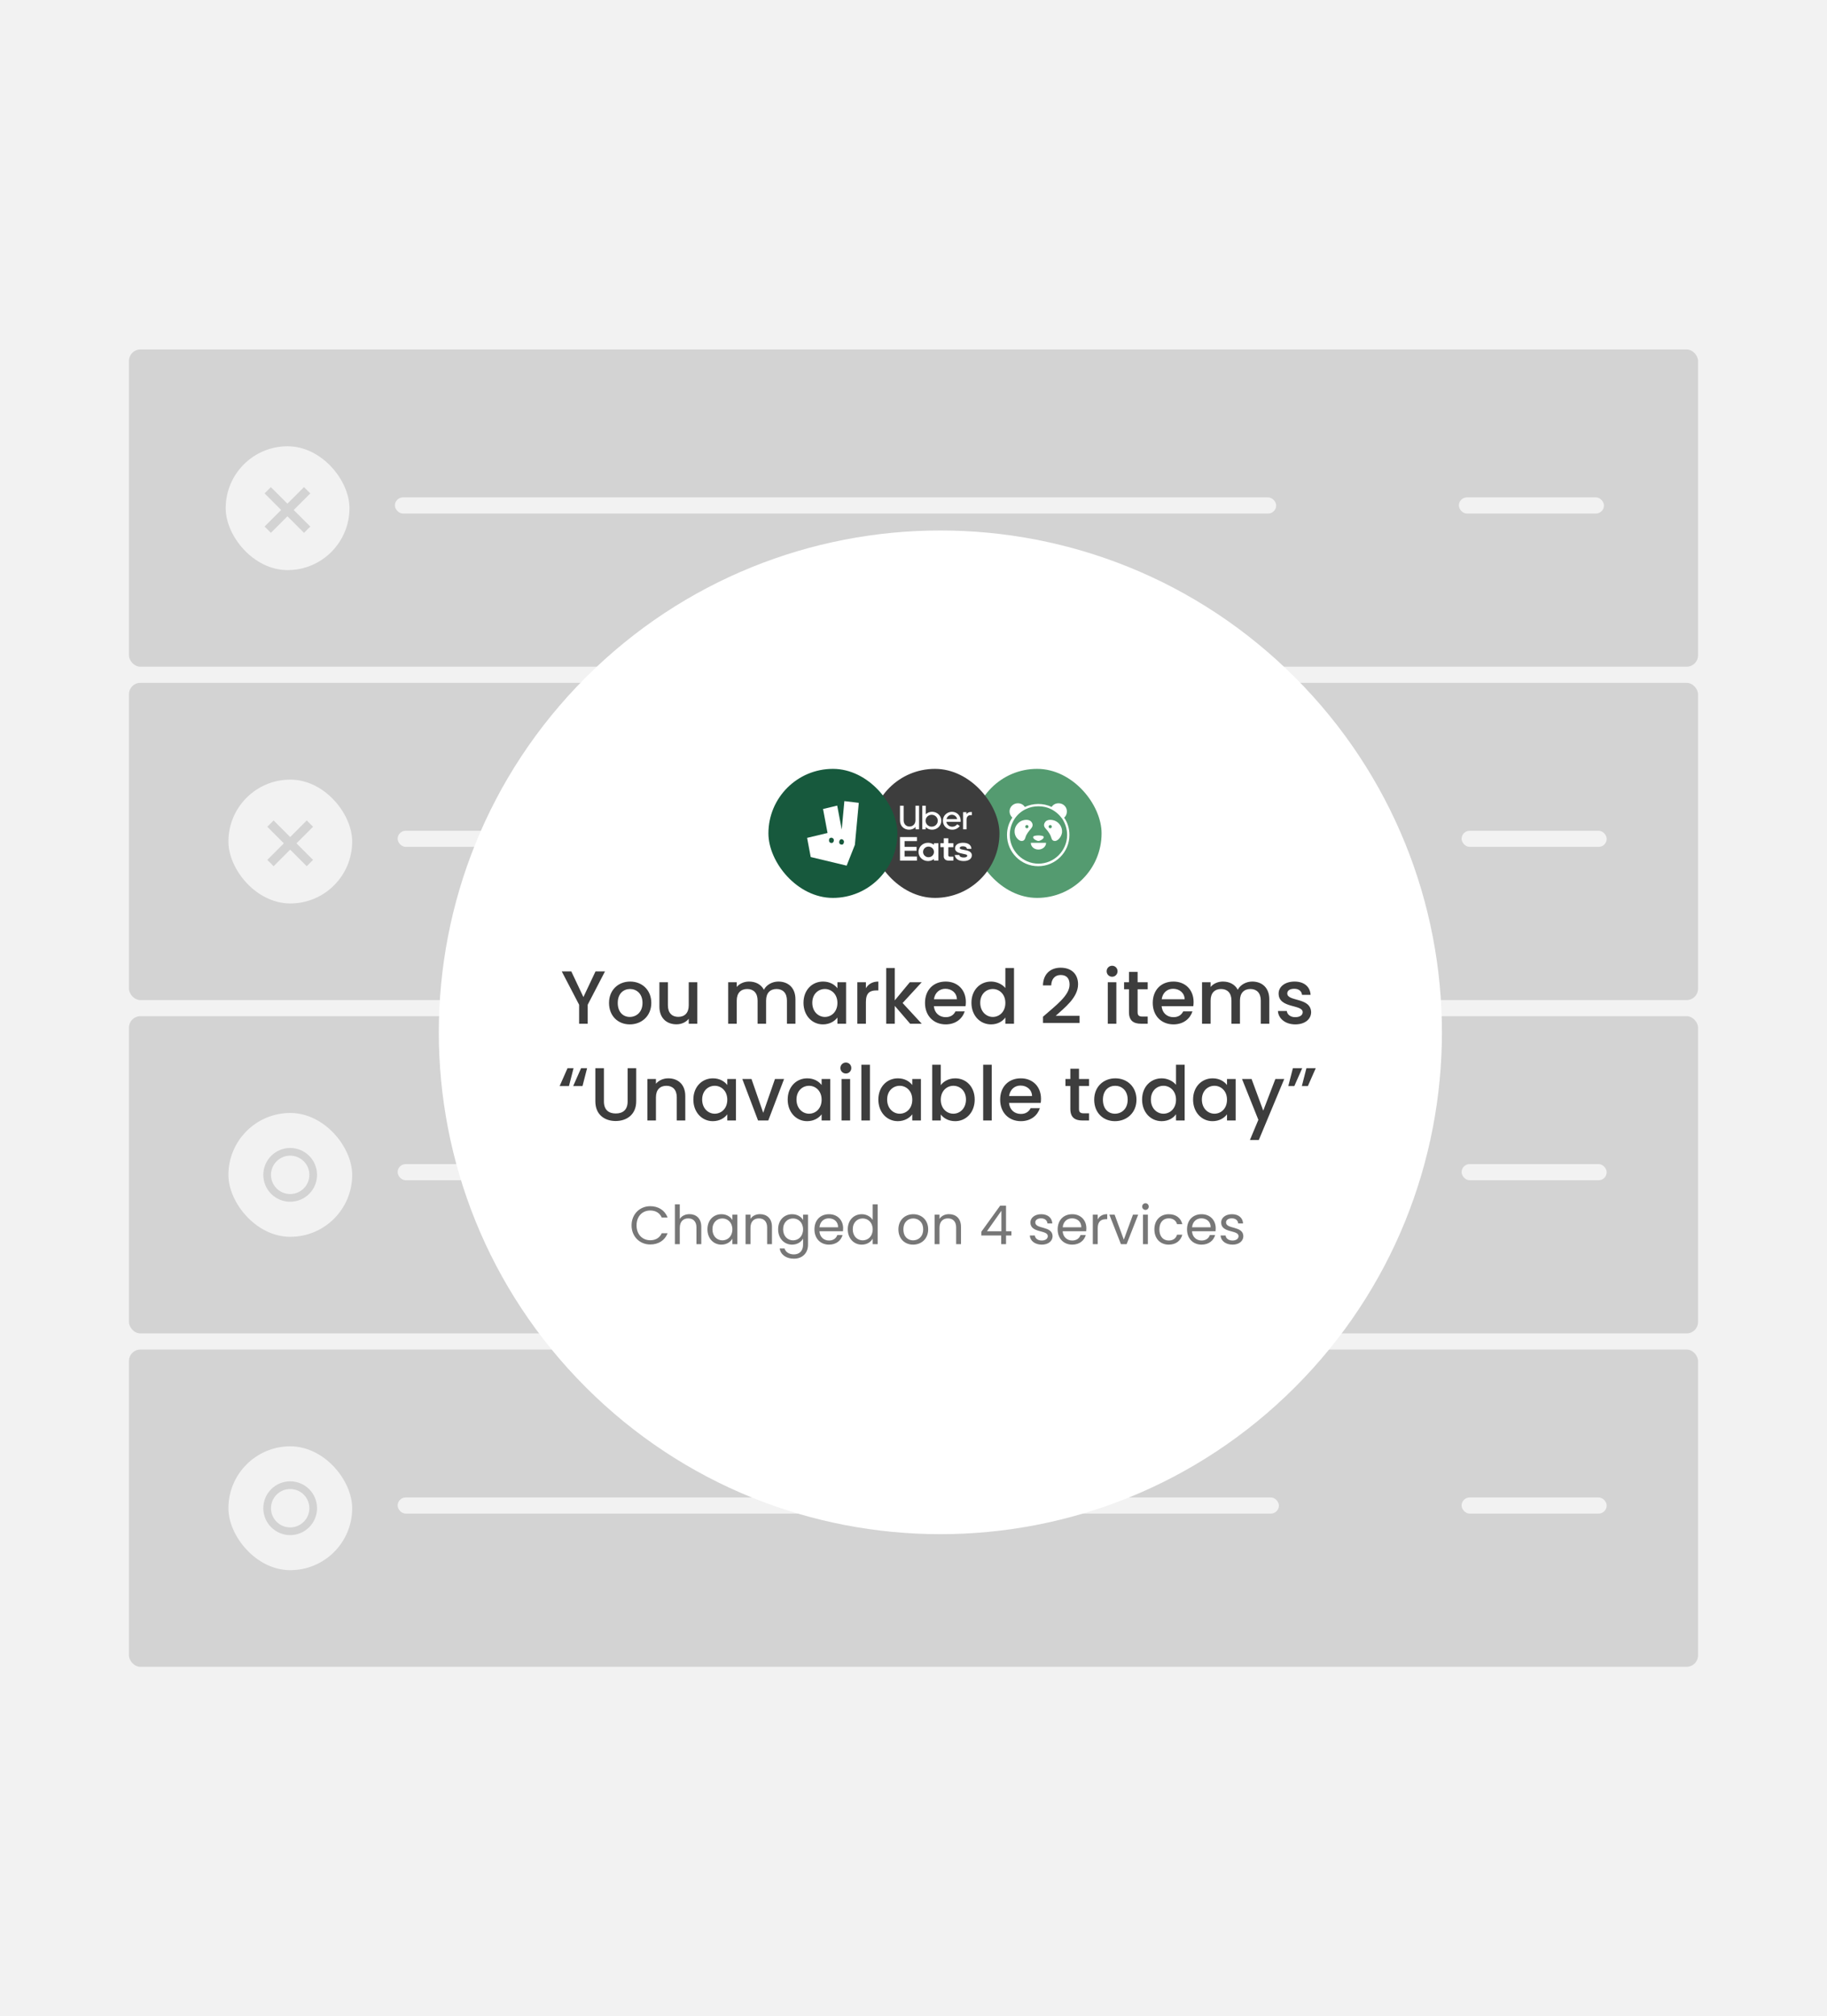 <svg width="340" height="375" viewBox="0 0 340 375" fill="none" xmlns="http://www.w3.org/2000/svg">
<rect width="340" height="375" fill="#F2F2F2"/>
<rect x="24" y="65" width="292" height="59" rx="2.116" fill="#D3D3D3"/>
<rect x="73.492" y="92.51" width="164" height="3" rx="1.5" fill="#F2F2F2"/>
<rect x="271.492" y="92.51" width="27" height="3" rx="1.5" fill="#F2F2F2"/>
<rect x="42" y="83" width="23.033" height="23.033" rx="11.517" fill="#F2F2F2"/>
<path fill-rule="evenodd" clip-rule="evenodd" d="M54.666 94.851L57.749 91.768L56.575 90.594L53.492 93.677L50.409 90.594L49.235 91.768L52.318 94.851L49.236 97.932L50.411 99.106L53.492 96.025L56.573 99.106L57.748 97.932L54.666 94.851Z" fill="#D3D3D3"/>
<rect x="24" y="127" width="292" height="59" rx="2.116" fill="#D3D3D3"/>
<rect x="74" y="154.51" width="164" height="3" rx="1.5" fill="#F2F2F2"/>
<rect x="272" y="154.51" width="27" height="3" rx="1.5" fill="#F2F2F2"/>
<rect x="42.508" y="145" width="23.033" height="23.033" rx="11.517" fill="#F2F2F2"/>
<path fill-rule="evenodd" clip-rule="evenodd" d="M55.174 156.851L58.257 153.768L57.083 152.593L54 155.677L50.917 152.594L49.743 153.768L52.825 156.851L49.744 159.932L50.919 161.106L54 158.025L57.081 161.107L58.255 159.932L55.174 156.851Z" fill="#D3D3D3"/>
<rect x="24" y="189" width="292" height="59" rx="2.116" fill="#D3D3D3"/>
<rect x="74" y="216.51" width="164" height="3" rx="1.5" fill="#F2F2F2"/>
<rect x="272" y="216.51" width="27" height="3" rx="1.5" fill="#F2F2F2"/>
<rect x="42.508" y="207" width="23.033" height="23.033" rx="11.517" fill="#F2F2F2"/>
<path d="M49 218.51C49 215.748 51.239 213.51 54 213.51C56.761 213.51 59 215.748 59 218.51C59 221.271 56.761 223.51 54 223.51C51.239 223.51 49 221.271 49 218.51Z" fill="#D3D3D3"/>
<path d="M50.43 218.509C50.43 216.536 52.029 214.938 54.001 214.938C55.974 214.938 57.572 216.536 57.572 218.509C57.572 220.481 55.974 222.08 54.001 222.08C52.029 222.08 50.43 220.481 50.43 218.509Z" fill="#F2F2F2"/>
<rect x="24" y="251" width="292" height="59" rx="2.116" fill="#D3D3D3"/>
<rect x="74" y="278.51" width="164" height="3" rx="1.5" fill="#F2F2F2"/>
<rect x="272" y="278.51" width="27" height="3" rx="1.5" fill="#F2F2F2"/>
<rect x="42.508" y="269" width="23.033" height="23.033" rx="11.517" fill="#F2F2F2"/>
<path d="M49 280.51C49 277.748 51.239 275.51 54 275.51C56.761 275.51 59 277.748 59 280.51C59 283.271 56.761 285.51 54 285.51C51.239 285.51 49 283.271 49 280.51Z" fill="#D3D3D3"/>
<path d="M50.43 280.509C50.43 278.536 52.029 276.938 54.001 276.938C55.974 276.938 57.572 278.536 57.572 280.509C57.572 282.481 55.974 284.08 54.001 284.08C52.029 284.08 50.43 282.481 50.43 280.509Z" fill="#F2F2F2"/>
<g filter="url(#filter0_d)">
<path d="M109 122C145.451 85.549 204.549 85.549 241 122C277.451 158.451 277.451 217.549 241 254C204.549 290.451 145.451 290.451 109 254C72.549 217.549 72.549 158.451 109 122Z" fill="white"/>
</g>
<rect x="181" y="143" width="24" height="24" rx="12" fill="#549B70"/>
<path d="M193.251 158.006C194.026 158.006 194.671 157.446 194.671 156.758H191.832C191.832 157.446 192.434 158.006 193.251 158.006Z" fill="white"/>
<path d="M198.028 152.068C198.372 151.81 198.544 151.38 198.544 150.906C198.544 150.046 197.856 149.4 196.995 149.4C196.436 149.4 195.963 149.659 195.704 150.089C194.93 149.702 194.069 149.529 193.209 149.529C192.305 149.529 191.445 149.745 190.713 150.089C190.455 149.659 189.982 149.4 189.422 149.4C188.562 149.4 187.873 150.089 187.873 150.906C187.873 151.38 188.088 151.767 188.39 152.068C187.744 153.015 187.4 154.09 187.4 155.295C187.4 158.479 189.982 161.104 193.209 161.104C196.393 161.104 199.018 158.522 199.018 155.295C199.018 154.09 198.673 152.972 198.028 152.068ZM193.252 160.631C190.326 160.631 187.916 158.221 187.916 155.295C187.916 154.177 188.26 153.144 188.82 152.283C189.336 151.509 190.068 150.863 190.928 150.476C191.617 150.132 192.434 149.96 193.252 149.96C194.069 149.96 194.887 150.132 195.575 150.476C196.436 150.906 197.124 151.509 197.684 152.283C198.243 153.144 198.587 154.177 198.587 155.295C198.587 158.221 196.178 160.631 193.252 160.631Z" fill="white"/>
<path d="M193.252 156.414C193.338 156.457 194.241 156.112 194.241 155.682C194.241 155.424 193.51 155.381 193.252 155.381C192.994 155.381 192.262 155.424 192.262 155.682C192.219 156.112 193.166 156.457 193.252 156.414Z" fill="white"/>
<path d="M196.608 152.8C196.092 152.455 194.973 152.283 194.543 152.843C194.543 152.843 193.983 153.445 194.543 154.047C195.102 154.65 195.489 155.252 195.618 155.725C195.747 156.242 195.962 156.414 196.35 156.414C196.737 156.414 197.512 155.811 197.641 154.822C197.727 153.832 197.124 153.101 196.608 152.8ZM195.446 154.047C195.274 154.047 195.145 153.918 195.145 153.746C195.145 153.574 195.274 153.445 195.446 153.445C195.618 153.445 195.747 153.574 195.747 153.746C195.747 153.918 195.618 154.047 195.446 154.047Z" fill="white"/>
<path d="M191.918 152.843C191.488 152.283 190.369 152.455 189.852 152.8C189.336 153.144 188.734 153.832 188.82 154.822C188.906 155.811 189.68 156.414 190.111 156.414C190.498 156.414 190.713 156.199 190.842 155.725C190.971 155.209 191.401 154.65 191.918 154.047C192.477 153.402 191.918 152.843 191.918 152.843ZM191.1 154.047C190.928 154.047 190.799 153.918 190.799 153.746C190.799 153.574 190.928 153.445 191.1 153.445C191.272 153.445 191.401 153.574 191.401 153.746C191.401 153.918 191.272 154.047 191.1 154.047Z" fill="white"/>
<rect x="162" y="143" width="24" height="24" rx="12" fill="#3D3D3D"/>
<path d="M167.486 155.686H170.638V156.437H168.337V157.503H170.573V158.229H168.337V159.313H170.638V160.064H167.486V155.686ZM179.343 160.143C180.31 160.143 180.857 159.692 180.857 159.073C180.857 158.633 180.533 158.304 179.86 158.161L179.147 158.019C178.733 157.945 178.606 157.87 178.606 157.719C178.606 157.525 178.805 157.404 179.174 157.404C179.572 157.404 179.868 157.509 179.945 157.867H180.78C180.735 157.191 180.24 156.745 179.224 156.745C178.35 156.745 177.736 157.096 177.736 157.777C177.736 158.248 178.074 158.554 178.802 158.704L179.6 158.884C179.914 158.944 179.999 159.026 179.999 159.153C179.999 159.355 179.761 159.482 179.377 159.482C178.894 159.482 178.62 159.376 178.512 159.018H177.672C177.786 159.694 178.3 160.143 179.343 160.143ZM177.421 160.061H176.516C175.948 160.061 175.633 159.717 175.633 159.283V157.564H174.997V156.827H175.636V155.911H176.477V156.83H177.42V157.567H176.477V159.076C176.477 159.248 176.6 159.331 176.792 159.331H177.421V160.061ZM173.795 156.832V157.124C173.499 156.88 173.124 156.747 172.737 156.748C172.506 156.74 172.276 156.777 172.06 156.857C171.844 156.936 171.646 157.057 171.478 157.211C171.31 157.366 171.176 157.551 171.082 157.757C170.989 157.962 170.938 158.184 170.933 158.409C170.928 158.634 170.969 158.857 171.054 159.067C171.138 159.276 171.265 159.467 171.426 159.628C171.587 159.789 171.779 159.918 171.991 160.006C172.204 160.095 172.432 160.141 172.663 160.143H172.737C173.124 160.144 173.5 160.011 173.795 159.767V160.057H174.634V156.83L173.795 156.832ZM172.806 159.433C172.605 159.435 172.409 159.38 172.24 159.273C172.072 159.167 171.941 159.014 171.862 158.834C171.783 158.655 171.76 158.456 171.797 158.265C171.834 158.073 171.928 157.896 172.068 157.756C172.209 157.616 172.388 157.52 172.584 157.48C172.781 157.439 172.985 157.457 173.171 157.529C173.357 157.602 173.517 157.726 173.631 157.888C173.744 158.049 173.806 158.239 173.808 158.434V158.447C173.81 158.575 173.785 158.702 173.736 158.821C173.686 158.94 173.614 159.048 173.521 159.139C173.429 159.231 173.319 159.303 173.198 159.354C173.077 159.404 172.947 159.43 172.816 159.431H172.805L172.806 159.433Z" fill="white"/>
<path d="M180.591 151.611C180.169 151.611 179.871 151.932 179.871 152.426V154.238H179.222V151.049H179.858V151.439C179.936 151.31 180.049 151.204 180.184 151.131C180.319 151.059 180.471 151.023 180.625 151.027H180.857V151.612L180.591 151.611ZM178.78 152.644C178.78 151.695 178.086 150.981 177.147 150.981C176.926 150.982 176.707 151.026 176.503 151.11C176.299 151.193 176.114 151.315 175.958 151.469C175.802 151.622 175.679 151.804 175.596 152.004C175.513 152.204 175.47 152.418 175.472 152.633V152.644C175.469 152.866 175.511 153.086 175.597 153.291C175.684 153.496 175.811 153.682 175.973 153.838C176.134 153.994 176.326 154.116 176.538 154.198C176.749 154.28 176.975 154.319 177.202 154.314C177.476 154.318 177.746 154.259 177.99 154.14C178.235 154.022 178.447 153.848 178.609 153.633L178.142 153.298C178.035 153.444 177.893 153.562 177.729 153.643C177.564 153.724 177.382 153.765 177.198 153.762C176.936 153.761 176.682 153.668 176.484 153.5C176.285 153.333 176.155 153.102 176.116 152.849H178.772L178.78 152.644ZM176.141 152.351C176.258 151.865 176.655 151.535 177.139 151.535C177.375 151.537 177.604 151.619 177.785 151.768C177.966 151.918 178.087 152.124 178.128 152.351H176.141ZM173.437 150.98C173.222 150.98 173.009 151.022 172.81 151.103C172.611 151.183 172.431 151.302 172.28 151.452V149.857H171.631V154.239H172.268V153.834C172.42 153.985 172.602 154.105 172.802 154.187C173.002 154.269 173.217 154.312 173.434 154.313C173.658 154.318 173.881 154.279 174.091 154.2C174.3 154.12 174.491 154.002 174.653 153.85C174.815 153.699 174.945 153.518 175.035 153.317C175.125 153.117 175.174 152.901 175.179 152.683C175.184 152.464 175.144 152.246 175.063 152.042C174.981 151.838 174.86 151.652 174.704 151.494C174.549 151.336 174.363 151.21 174.158 151.122C173.952 151.034 173.731 150.986 173.506 150.981H173.433L173.437 150.98ZM173.391 153.751C173.166 153.752 172.947 153.688 172.76 153.568C172.573 153.447 172.427 153.275 172.34 153.074C172.253 152.872 172.23 152.65 172.272 152.436C172.315 152.221 172.422 152.024 172.58 151.869C172.738 151.713 172.939 151.607 173.159 151.563C173.378 151.52 173.606 151.541 173.814 151.623C174.022 151.706 174.199 151.847 174.325 152.028C174.45 152.209 174.518 152.422 174.519 152.641V152.65C174.519 152.794 174.49 152.937 174.434 153.07C174.377 153.203 174.294 153.324 174.19 153.426C174.086 153.528 173.962 153.609 173.825 153.664C173.689 153.719 173.543 153.748 173.395 153.748L173.391 153.751ZM169.263 153.721C169.885 153.721 170.366 153.257 170.366 152.561V149.857H171.037V154.239H170.377V153.824C170.223 153.979 170.038 154.103 169.834 154.187C169.629 154.27 169.409 154.313 169.187 154.311C168.225 154.311 167.486 153.63 167.486 152.599V149.857H168.165V152.565C168.165 153.265 168.628 153.725 169.26 153.725L169.263 153.721Z" fill="white"/>
<rect x="143" y="143" width="24" height="24" rx="12" fill="#17593D"/>
<path d="M157.136 149L156.643 154.291L155.802 149.831L153.164 150.464L154.005 154.924L150.2 155.835L150.873 159.398L157.561 161L159.091 157.129L159.818 149.319L157.136 149ZM155.023 156.676C154.884 156.819 154.701 156.806 154.508 156.732C154.315 156.659 154.228 156.396 154.302 156.078C154.357 155.842 154.613 155.807 154.741 155.803C154.79 155.802 154.839 155.814 154.883 155.837C154.974 155.883 155.126 155.982 155.159 156.133C155.204 156.35 155.161 156.533 155.023 156.676ZM156.959 156.919C156.858 157.116 156.594 157.141 156.336 157.001C156.161 156.904 156.163 156.659 156.183 156.51C156.193 156.429 156.222 156.353 156.268 156.286C156.33 156.198 156.434 156.081 156.554 156.078C156.649 156.074 156.742 156.098 156.824 156.146C156.905 156.194 156.97 156.265 157.012 156.35C157.107 156.528 157.06 156.724 156.959 156.921V156.919Z" fill="white"/>
<path d="M107.773 186.87V190.398H109.369V186.87L112.589 180.668H110.825L108.571 185.442L106.317 180.668H104.539L107.773 186.87ZM121.206 186.534C121.206 184.112 119.47 182.558 117.272 182.558C115.074 182.558 113.338 184.112 113.338 186.534C113.338 188.956 115.004 190.524 117.202 190.524C119.414 190.524 121.206 188.956 121.206 186.534ZM114.962 186.534C114.962 184.784 116.04 183.944 117.244 183.944C118.434 183.944 119.568 184.784 119.568 186.534C119.568 188.284 118.392 189.138 117.202 189.138C115.998 189.138 114.962 188.284 114.962 186.534ZM129.769 182.684H128.173V186.982C128.173 188.396 127.403 189.124 126.227 189.124C125.065 189.124 124.295 188.396 124.295 186.982V182.684H122.713V187.22C122.713 189.376 124.085 190.51 125.891 190.51C126.801 190.51 127.669 190.132 128.173 189.474V190.398H129.769V182.684ZM146.446 190.398H148.028V185.848C148.028 183.692 146.656 182.558 144.85 182.558C143.73 182.558 142.638 183.146 142.162 184.084C141.63 183.076 140.608 182.558 139.39 182.558C138.466 182.558 137.626 182.936 137.108 183.566V182.684H135.512V190.398H137.108V186.086C137.108 184.672 137.878 183.944 139.054 183.944C140.216 183.944 140.986 184.672 140.986 186.086V190.398H142.568V186.086C142.568 184.672 143.338 183.944 144.514 183.944C145.676 183.944 146.446 184.672 146.446 186.086V190.398ZM149.527 186.506C149.527 188.886 151.137 190.524 153.139 190.524C154.427 190.524 155.351 189.908 155.841 189.25V190.398H157.451V182.684H155.841V183.804C155.365 183.174 154.469 182.558 153.167 182.558C151.137 182.558 149.527 184.126 149.527 186.506ZM155.841 186.534C155.841 188.2 154.707 189.138 153.503 189.138C152.313 189.138 151.165 188.172 151.165 186.506C151.165 184.84 152.313 183.944 153.503 183.944C154.707 183.944 155.841 184.882 155.841 186.534ZM161.143 186.338C161.143 184.7 161.871 184.21 163.047 184.21H163.453V182.558C162.361 182.558 161.591 183.034 161.143 183.804V182.684H159.547V190.398H161.143V186.338ZM164.92 190.398H166.516V187.08L169.372 190.398H171.528L167.972 186.548L171.528 182.684H169.316L166.516 186.058V180.038H164.92V190.398ZM175.92 183.902C177.11 183.902 178.048 184.658 178.076 185.848H173.806C173.974 184.63 174.842 183.902 175.92 183.902ZM179.532 188.102H177.81C177.516 188.704 176.97 189.18 175.99 189.18C174.814 189.18 173.904 188.41 173.792 187.136H179.686C179.728 186.87 179.742 186.618 179.742 186.352C179.742 184.084 178.188 182.558 175.99 182.558C173.708 182.558 172.14 184.112 172.14 186.534C172.14 188.956 173.778 190.524 175.99 190.524C177.88 190.524 179.098 189.446 179.532 188.102ZM180.781 186.506C180.781 188.886 182.391 190.524 184.421 190.524C185.681 190.524 186.605 189.936 187.095 189.236V190.398H188.705V180.038H187.095V183.762C186.507 183.034 185.443 182.558 184.435 182.558C182.391 182.558 180.781 184.126 180.781 186.506ZM187.095 186.534C187.095 188.2 185.961 189.138 184.757 189.138C183.567 189.138 182.419 188.172 182.419 186.506C182.419 184.84 183.567 183.944 184.757 183.944C185.961 183.944 187.095 184.882 187.095 186.534ZM194.102 190.258H200.906V188.928H196.468C198.106 187.43 200.626 185.54 200.626 183.062C200.626 181.228 199.45 179.982 197.378 179.982C195.572 179.982 194.144 181.06 194.088 183.272H195.628C195.67 182.124 196.272 181.34 197.392 181.34C198.582 181.34 199.044 182.068 199.044 183.132C199.044 185.134 196.51 186.982 194.102 189.096V190.258ZM206.154 190.398H207.75V182.684H206.154V190.398ZM206.966 181.662C207.526 181.662 207.974 181.214 207.974 180.64C207.974 180.066 207.526 179.618 206.966 179.618C206.392 179.618 205.944 180.066 205.944 180.64C205.944 181.214 206.392 181.662 206.966 181.662ZM210.098 188.256C210.098 189.824 210.952 190.398 212.324 190.398H213.584V189.068H212.604C211.932 189.068 211.708 188.83 211.708 188.256V183.986H213.584V182.684H211.708V180.766H210.098V182.684H209.188V183.986H210.098V188.256ZM218.303 183.902C219.493 183.902 220.431 184.658 220.459 185.848H216.189C216.357 184.63 217.225 183.902 218.303 183.902ZM221.915 188.102H220.193C219.899 188.704 219.353 189.18 218.373 189.18C217.197 189.18 216.287 188.41 216.175 187.136H222.069C222.111 186.87 222.125 186.618 222.125 186.352C222.125 184.084 220.571 182.558 218.373 182.558C216.091 182.558 214.523 184.112 214.523 186.534C214.523 188.956 216.161 190.524 218.373 190.524C220.263 190.524 221.481 189.446 221.915 188.102ZM234.63 190.398H236.212V185.848C236.212 183.692 234.84 182.558 233.034 182.558C231.914 182.558 230.822 183.146 230.346 184.084C229.814 183.076 228.792 182.558 227.574 182.558C226.65 182.558 225.81 182.936 225.292 183.566V182.684H223.696V190.398H225.292V186.086C225.292 184.672 226.062 183.944 227.238 183.944C228.4 183.944 229.17 184.672 229.17 186.086V190.398H230.752V186.086C230.752 184.672 231.522 183.944 232.698 183.944C233.86 183.944 234.63 184.672 234.63 186.086V190.398ZM243.996 188.242C243.912 185.456 239.558 186.324 239.558 184.77C239.558 184.252 240.006 183.902 240.86 183.902C241.728 183.902 242.246 184.364 242.302 185.036H243.898C243.814 183.496 242.666 182.558 240.916 182.558C239.096 182.558 237.948 183.552 237.948 184.784C237.948 187.612 242.428 186.744 242.428 188.256C242.428 188.788 241.938 189.18 241.014 189.18C240.132 189.18 239.53 188.662 239.474 188.032H237.822C237.892 189.432 239.194 190.524 241.042 190.524C242.862 190.524 243.996 189.544 243.996 188.242ZM105.616 198.668L104.146 202H105.882L106.736 198.668H105.616ZM108.136 198.668L106.666 202H108.402L109.256 198.668H108.136ZM110.793 204.842C110.793 207.32 112.529 208.496 114.573 208.496C116.603 208.496 118.395 207.32 118.395 204.842V198.668H116.799V204.87C116.799 206.382 115.945 207.096 114.587 207.096C113.243 207.096 112.389 206.382 112.389 204.87V198.668H110.793V204.842ZM125.947 208.398H127.529V203.848C127.529 201.692 126.171 200.558 124.365 200.558C123.441 200.558 122.587 200.936 122.069 201.566V200.684H120.473V208.398H122.069V204.086C122.069 202.672 122.839 201.944 124.015 201.944C125.177 201.944 125.947 202.672 125.947 204.086V208.398ZM129.033 204.506C129.033 206.886 130.643 208.524 132.645 208.524C133.933 208.524 134.857 207.908 135.347 207.25V208.398H136.957V200.684H135.347V201.804C134.871 201.174 133.975 200.558 132.673 200.558C130.643 200.558 129.033 202.126 129.033 204.506ZM135.347 204.534C135.347 206.2 134.213 207.138 133.009 207.138C131.819 207.138 130.671 206.172 130.671 204.506C130.671 202.84 131.819 201.944 133.009 201.944C134.213 201.944 135.347 202.882 135.347 204.534ZM138.143 200.684L141.069 208.398H142.973L145.913 200.684H144.219L142.035 206.97L139.851 200.684H138.143ZM146.587 204.506C146.587 206.886 148.197 208.524 150.199 208.524C151.487 208.524 152.411 207.908 152.901 207.25V208.398H154.511V200.684H152.901V201.804C152.425 201.174 151.529 200.558 150.227 200.558C148.197 200.558 146.587 202.126 146.587 204.506ZM152.901 204.534C152.901 206.2 151.767 207.138 150.563 207.138C149.373 207.138 148.225 206.172 148.225 204.506C148.225 202.84 149.373 201.944 150.563 201.944C151.767 201.944 152.901 202.882 152.901 204.534ZM156.608 208.398H158.204V200.684H156.608V208.398ZM157.42 199.662C157.98 199.662 158.428 199.214 158.428 198.64C158.428 198.066 157.98 197.618 157.42 197.618C156.846 197.618 156.398 198.066 156.398 198.64C156.398 199.214 156.846 199.662 157.42 199.662ZM160.299 208.398H161.895V198.038H160.299V208.398ZM163.458 204.506C163.458 206.886 165.068 208.524 167.07 208.524C168.358 208.524 169.282 207.908 169.772 207.25V208.398H171.382V200.684H169.772V201.804C169.296 201.174 168.4 200.558 167.098 200.558C165.068 200.558 163.458 202.126 163.458 204.506ZM169.772 204.534C169.772 206.2 168.638 207.138 167.434 207.138C166.244 207.138 165.096 206.172 165.096 204.506C165.096 202.84 166.244 201.944 167.434 201.944C168.638 201.944 169.772 202.882 169.772 204.534ZM175.075 201.832V198.038H173.479V208.398H175.075V207.278C175.579 207.95 176.489 208.524 177.763 208.524C179.793 208.524 181.389 206.886 181.389 204.506C181.389 202.126 179.807 200.558 177.763 200.558C176.545 200.558 175.579 201.132 175.075 201.832ZM179.765 204.506C179.765 206.172 178.617 207.138 177.413 207.138C176.223 207.138 175.075 206.2 175.075 204.534C175.075 202.882 176.223 201.944 177.413 201.944C178.617 201.944 179.765 202.84 179.765 204.506ZM182.967 208.398H184.563V198.038H182.967V208.398ZM189.906 201.902C191.096 201.902 192.034 202.658 192.062 203.848H187.792C187.96 202.63 188.828 201.902 189.906 201.902ZM193.518 206.102H191.796C191.502 206.704 190.956 207.18 189.976 207.18C188.8 207.18 187.89 206.41 187.778 205.136H193.672C193.714 204.87 193.728 204.618 193.728 204.352C193.728 202.084 192.174 200.558 189.976 200.558C187.694 200.558 186.126 202.112 186.126 204.534C186.126 206.956 187.764 208.524 189.976 208.524C191.866 208.524 193.084 207.446 193.518 206.102ZM199.188 206.256C199.188 207.824 200.042 208.398 201.414 208.398H202.674V207.068H201.694C201.022 207.068 200.798 206.83 200.798 206.256V201.986H202.674V200.684H200.798V198.766H199.188V200.684H198.278V201.986H199.188V206.256ZM211.495 204.534C211.495 202.112 209.759 200.558 207.561 200.558C205.363 200.558 203.627 202.112 203.627 204.534C203.627 206.956 205.293 208.524 207.491 208.524C209.703 208.524 211.495 206.956 211.495 204.534ZM205.251 204.534C205.251 202.784 206.329 201.944 207.533 201.944C208.723 201.944 209.857 202.784 209.857 204.534C209.857 206.284 208.681 207.138 207.491 207.138C206.287 207.138 205.251 206.284 205.251 204.534ZM212.54 204.506C212.54 206.886 214.15 208.524 216.18 208.524C217.44 208.524 218.364 207.936 218.854 207.236V208.398H220.464V198.038H218.854V201.762C218.266 201.034 217.202 200.558 216.194 200.558C214.15 200.558 212.54 202.126 212.54 204.506ZM218.854 204.534C218.854 206.2 217.72 207.138 216.516 207.138C215.326 207.138 214.178 206.172 214.178 204.506C214.178 202.84 215.326 201.944 216.516 201.944C217.72 201.944 218.854 202.882 218.854 204.534ZM222.029 204.506C222.029 206.886 223.639 208.524 225.641 208.524C226.929 208.524 227.853 207.908 228.343 207.25V208.398H229.953V200.684H228.343V201.804C227.867 201.174 226.971 200.558 225.669 200.558C223.639 200.558 222.029 202.126 222.029 204.506ZM228.343 204.534C228.343 206.2 227.209 207.138 226.005 207.138C224.815 207.138 223.667 206.172 223.667 204.506C223.667 202.84 224.815 201.944 226.005 201.944C227.209 201.944 228.343 202.882 228.343 204.534ZM235.087 206.564L232.917 200.684H231.139L234.177 208.272L232.609 212.024H234.261L238.993 200.684H237.341L235.087 206.564ZM243.389 202L244.859 198.668H243.123L242.269 202H243.389ZM240.869 202L242.339 198.668H240.603L239.749 202H240.869Z" fill="#3D3D3D"/>
<path d="M117.533 227.908C117.533 229.998 119.063 231.458 121.013 231.458C122.523 231.458 123.723 230.708 124.243 229.368H123.153C122.773 230.198 122.033 230.668 121.013 230.668C119.553 230.668 118.463 229.608 118.463 227.908C118.463 226.198 119.553 225.138 121.013 225.138C122.033 225.138 122.773 225.608 123.153 226.448H124.243C123.723 225.098 122.523 224.338 121.013 224.338C119.063 224.338 117.533 225.818 117.533 227.908ZM125.597 231.398H126.507V228.368C126.507 227.188 127.147 226.608 128.077 226.608C128.997 226.608 129.607 227.178 129.607 228.298V231.398H130.507V228.168C130.507 226.598 129.537 225.818 128.317 225.818C127.547 225.818 126.867 226.128 126.507 226.708V223.998H125.597V231.398ZM131.654 228.638C131.654 230.338 132.784 231.488 134.244 231.488C135.254 231.488 135.964 230.968 136.294 230.378V231.398H137.214V225.918H136.294V226.918C135.974 226.348 135.274 225.828 134.254 225.828C132.784 225.828 131.654 226.928 131.654 228.638ZM136.294 228.648C136.294 229.938 135.434 230.688 134.434 230.688C133.434 230.688 132.584 229.928 132.584 228.638C132.584 227.348 133.434 226.618 134.434 226.618C135.434 226.618 136.294 227.378 136.294 228.648ZM142.761 231.398H143.661V228.168C143.661 226.598 142.691 225.818 141.421 225.818C140.681 225.818 140.021 226.128 139.661 226.698V225.918H138.751V231.398H139.661V228.368C139.661 227.188 140.301 226.608 141.231 226.608C142.151 226.608 142.761 227.178 142.761 228.298V231.398ZM144.808 228.638C144.808 230.338 145.938 231.488 147.408 231.488C148.408 231.488 149.118 230.958 149.448 230.368V231.518C149.448 232.688 148.718 233.308 147.748 233.308C146.848 233.308 146.198 232.858 145.998 232.198H145.098C145.278 233.368 146.308 234.098 147.748 234.098C149.358 234.098 150.368 233.028 150.368 231.518V225.918H149.448V226.918C149.128 226.328 148.408 225.828 147.408 225.828C145.938 225.828 144.808 226.928 144.808 228.638ZM149.448 228.648C149.448 229.938 148.588 230.688 147.588 230.688C146.588 230.688 145.738 229.928 145.738 228.638C145.738 227.348 146.588 226.618 147.588 226.618C148.588 226.618 149.448 227.378 149.448 228.648ZM154.236 226.598C155.176 226.598 155.976 227.188 155.966 228.258H152.506C152.606 227.188 153.346 226.598 154.236 226.598ZM156.796 229.708H155.816C155.616 230.298 155.096 230.718 154.276 230.718C153.346 230.718 152.566 230.108 152.496 228.998H156.876C156.896 228.808 156.906 228.648 156.906 228.448C156.906 226.948 155.866 225.828 154.276 225.828C152.676 225.828 151.566 226.918 151.566 228.648C151.566 230.388 152.716 231.488 154.276 231.488C155.636 231.488 156.516 230.708 156.796 229.708ZM157.767 228.638C157.767 230.338 158.897 231.488 160.367 231.488C161.367 231.488 162.077 230.978 162.407 230.368V231.398H163.327V223.998H162.407V226.898C162.027 226.268 161.237 225.828 160.377 225.828C158.897 225.828 157.767 226.928 157.767 228.638ZM162.407 228.648C162.407 229.938 161.547 230.688 160.547 230.688C159.547 230.688 158.697 229.928 158.697 228.638C158.697 227.348 159.547 226.618 160.547 226.618C161.547 226.618 162.407 227.378 162.407 228.648ZM172.731 228.648C172.731 226.918 171.521 225.828 169.961 225.828C168.411 225.828 167.191 226.918 167.191 228.648C167.191 230.388 168.371 231.488 169.921 231.488C171.481 231.488 172.731 230.388 172.731 228.648ZM168.121 228.648C168.121 227.268 168.991 226.618 169.951 226.618C170.891 226.618 171.801 227.268 171.801 228.648C171.801 230.038 170.871 230.688 169.921 230.688C168.971 230.688 168.121 230.038 168.121 228.648ZM177.937 231.398H178.837V228.168C178.837 226.598 177.867 225.818 176.597 225.818C175.857 225.818 175.197 226.128 174.837 226.698V225.918H173.927V231.398H174.837V228.368C174.837 227.188 175.477 226.608 176.407 226.608C177.327 226.608 177.937 227.178 177.937 228.298V231.398ZM186.32 231.398H187.22V229.788H188.22V228.998H187.22V224.238H186.13L182.62 229.098V229.788H186.32V231.398ZM183.67 228.998L186.36 225.188V228.998H183.67ZM195.885 229.908C195.845 227.948 192.665 228.658 192.665 227.358C192.665 226.918 193.065 226.598 193.735 226.598C194.465 226.598 194.885 226.998 194.925 227.548H195.835C195.775 226.478 194.975 225.828 193.765 225.828C192.545 225.828 191.755 226.518 191.755 227.358C191.755 229.398 194.995 228.688 194.995 229.908C194.995 230.358 194.595 230.718 193.875 230.718C193.105 230.718 192.635 230.318 192.585 229.788H191.645C191.705 230.788 192.605 231.488 193.885 231.488C195.095 231.488 195.885 230.808 195.885 229.908ZM199.499 226.598C200.439 226.598 201.239 227.188 201.229 228.258H197.769C197.869 227.188 198.609 226.598 199.499 226.598ZM202.059 229.708H201.079C200.879 230.298 200.359 230.718 199.539 230.718C198.609 230.718 197.829 230.108 197.759 228.998H202.139C202.159 228.808 202.169 228.648 202.169 228.448C202.169 226.948 201.129 225.828 199.539 225.828C197.939 225.828 196.829 226.918 196.829 228.648C196.829 230.388 197.979 231.488 199.539 231.488C200.899 231.488 201.779 230.708 202.059 229.708ZM204.281 228.418C204.281 227.148 204.941 226.758 205.811 226.758H206.051V225.818C205.181 225.818 204.591 226.198 204.281 226.808V225.918H203.371V231.398H204.281V228.418ZM206.451 225.918L208.601 231.398H209.661L211.811 225.918H210.841L209.141 230.558L207.431 225.918H206.451ZM212.707 231.398H213.617V225.918H212.707V231.398ZM213.177 225.028C213.507 225.028 213.777 224.758 213.777 224.408C213.777 224.058 213.507 223.788 213.177 223.788C212.827 223.788 212.557 224.058 212.557 224.408C212.557 224.758 212.827 225.028 213.177 225.028ZM214.827 228.648C214.827 230.388 215.937 231.488 217.497 231.488C218.857 231.488 219.747 230.728 220.027 229.638H219.047C218.847 230.328 218.307 230.718 217.497 230.718C216.497 230.718 215.757 230.008 215.757 228.648C215.757 227.308 216.497 226.598 217.497 226.598C218.307 226.598 218.857 227.018 219.047 227.678H220.027C219.747 226.528 218.857 225.828 217.497 225.828C215.937 225.828 214.827 226.928 214.827 228.648ZM223.572 226.598C224.512 226.598 225.312 227.188 225.302 228.258H221.842C221.942 227.188 222.682 226.598 223.572 226.598ZM226.132 229.708H225.152C224.952 230.298 224.432 230.718 223.612 230.718C222.682 230.718 221.902 230.108 221.832 228.998H226.212C226.232 228.808 226.242 228.648 226.242 228.448C226.242 226.948 225.202 225.828 223.612 225.828C222.012 225.828 220.902 226.918 220.902 228.648C220.902 230.388 222.052 231.488 223.612 231.488C224.972 231.488 225.852 230.708 226.132 229.708ZM231.383 229.908C231.343 227.948 228.163 228.658 228.163 227.358C228.163 226.918 228.563 226.598 229.233 226.598C229.963 226.598 230.383 226.998 230.423 227.548H231.333C231.273 226.478 230.473 225.828 229.263 225.828C228.043 225.828 227.253 226.518 227.253 227.358C227.253 229.398 230.493 228.688 230.493 229.908C230.493 230.358 230.093 230.718 229.373 230.718C228.603 230.718 228.133 230.318 228.083 229.788H227.143C227.203 230.788 228.103 231.488 229.383 231.488C230.593 231.488 231.383 230.808 231.383 229.908Z" fill="#777777"/>
<defs>
<filter id="filter0_d" x="56.662" y="73.662" width="236.676" height="236.676" filterUnits="userSpaceOnUse" color-interpolation-filters="sRGB">
<feFlood flood-opacity="0" result="BackgroundImageFix"/>
<feColorMatrix in="SourceAlpha" type="matrix" values="0 0 0 0 0 0 0 0 0 0 0 0 0 0 0 0 0 0 127 0" result="hardAlpha"/>
<feOffset dy="4"/>
<feGaussianBlur stdDeviation="12.5"/>
<feColorMatrix type="matrix" values="0 0 0 0 0.446 0 0 0 0 0.442 0 0 0 0 0.442 0 0 0 0.25 0"/>
<feBlend mode="normal" in2="BackgroundImageFix" result="effect1_dropShadow"/>
<feBlend mode="normal" in="SourceGraphic" in2="effect1_dropShadow" result="shape"/>
</filter>
</defs>
</svg>
